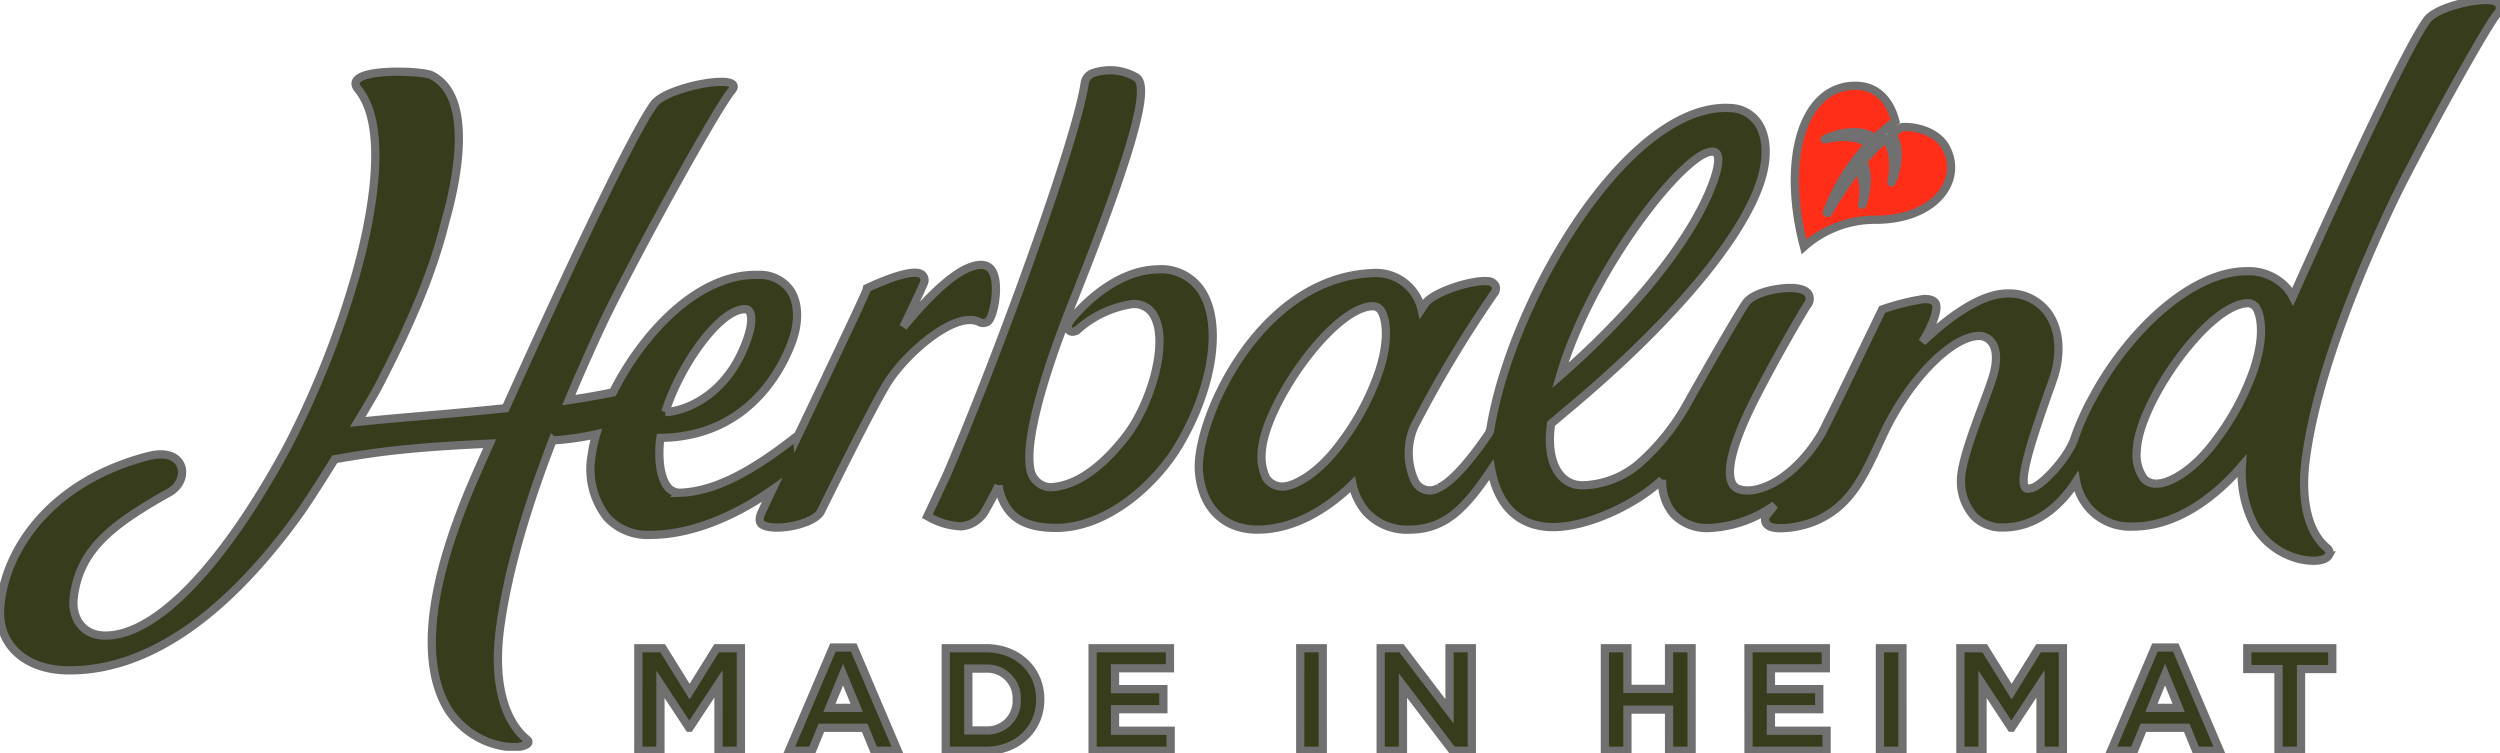 <svg xmlns="http://www.w3.org/2000/svg" xmlns:xlink="http://www.w3.org/1999/xlink" width="302.913" height="91.248" viewBox="0 0 302.913 91.248">
  <defs>
    <clipPath id="clip-path">
      <path id="Pfad_3" data-name="Pfad 3" d="M0-.278H302.913v-90.97H0Z" fill="none" stroke="#707070" stroke-width="1"/>
    </clipPath>
    <clipPath id="clip-path-2">
      <path id="Pfad_5" data-name="Pfad 5" d="M0,0H302.913V-91.248H0Z" fill="none" stroke="#707070" stroke-width="1"/>
    </clipPath>
  </defs>
  <g id="Logo" transform="translate(0 91.248)">
    <g id="Gruppe_3" data-name="Gruppe 3" clip-path="url(#clip-path)">
      <g id="Gruppe_1" data-name="Gruppe 1" transform="translate(235.742 -73.421)">
        <path id="Pfad_1" data-name="Pfad 1" d="M0,0C-1.133-2.049-4.019-2.56-5.275-2.42a12.718,12.718,0,0,0-1.244.8c1.636,2.311-.095,6.16-.037,5.873.633-3.151-.295-4.8-.744-5.269a21.944,21.944,0,0,0-2.715,2.764c1.094,2.267-.144,5.486-.1,5.221a7.132,7.132,0,0,0-.49-4.493,57.824,57.824,0,0,0-3.637,5.483c-.052,0-.174.015-.155-.036A23.892,23.892,0,0,1-9.285-.325c-.366-.4-2.06-1.406-5.356-.622-.287.068,3.515-1.805,5.881-.237a.755.755,0,0,1,.15.174A21.958,21.958,0,0,1-6.089-3.126c-.374-1.494-1.584-4.516-5.239-4.3-6.2.372-8.526,9.3-5.835,19.494A12.97,12.97,0,0,1-8.332,8.8C-1.22,8.725,2.2,3.979,0,0" fill="#ff2e19" stroke="#707070" stroke-width="1"/>
      </g>
      <g id="Gruppe_2" data-name="Gruppe 2" transform="translate(302.863 -90.595)">
        <path id="Pfad_2" data-name="Pfad 2" d="M0,0C-.2-.509-.842-.594-1.056-.621-2.982-.863-7.7.262-8.794,1.767-11.729,5.788-21.566,27.508-25.06,35.305a6.184,6.184,0,0,0-.755-1.106,6.214,6.214,0,0,0-4.808-1.989c-6.9,0-14.557,7.583-18.62,15.206a31.211,31.211,0,0,0-2.235,4.953c-.74,2.358-3.825,5.641-5.063,6.064a1.89,1.89,0,0,1-.587.119.383.383,0,0,1-.361-.152c-.825-1.168,1.295-7.17,3.349-12.973,1.085-3.065.879-6.1-.551-8.122a5.812,5.812,0,0,0-4.917-2.4c-3.37,0-7.388,3.1-10.321,5.878.046-.081.081-.163.131-.239.863-1.351,1.915-3.742,1.444-4.48-.256-.4-.824-.526-1.547-.464a27.746,27.746,0,0,0-4.91,1.248s-4.547,9.419-5.431,11.206c-.756,1.532-1.354,2.736-1.9,3.8-3.154,5.384-7.72,7.6-10.076,6.743-1.615-.585-1.664-3.789,2.141-11.217,2.41-4.7,5.5-10.016,6.212-11.094a1.149,1.149,0,0,0,.157-1.242c-.287-.536-1.051-.805-2.273-.805-1.624,0-4.433.568-5.314,1.785-1.132,1.574-6.964,11.912-6.964,11.912a27.33,27.33,0,0,1-6.193,7.74,11.017,11.017,0,0,1-6.654,2.475c-2.415,0-3.933-2.083-3.964-5.436a13.936,13.936,0,0,1,.145-2.035c.583-.482,2.669-2.246,2.669-2.246,12.08-10.161,20.582-20.327,22.741-27.188.9-2.84.762-5.406-.363-7.033a4.21,4.21,0,0,0-3.379-1.78c-.166-.009-.336-.014-.5-.014-12.253,0-26.015,23.482-28.506,38.809a2.081,2.081,0,0,1-.2.625c-2.466,3.612-4.608,5.948-6.086,6.6A2,2,0,0,1-131.4,57.7a8.094,8.094,0,0,1-.12-6.653,146.3,146.3,0,0,1,9.664-16.121.944.944,0,0,0,.185-.974,1.1,1.1,0,0,0-.991-.538c-1.821-.162-6.5,1.265-7.554,2.755-.111.158-.256.377-.414.622a5.678,5.678,0,0,0-6.079-4.346c-14.015.67-21.6,18.654-20.854,24.314.435,4.231,3.081,6.758,7.072,6.758,4.222,0,8.246-2.3,11.507-5.481a7.636,7.636,0,0,0,1.64,3.337,6.712,6.712,0,0,0,5.272,2.144c4.443,0,6.923-2.837,9.9-7.254.823,4.491,3.468,6.951,7.526,6.951,3.989,0,9.827-2.6,13.179-5.745a6.1,6.1,0,0,0,1.4,4.193,5.623,5.623,0,0,0,4.34,1.662,14.8,14.8,0,0,0,7.889-2.78c-.287.363-.551.7-.879,1.109a.927.927,0,0,0-.2,1.031c.216.449.816.666,1.841.666a11.607,11.607,0,0,0,4.47-1c4.01-1.868,5.545-5.2,7.668-9.807l.2-.425c3.068-6.654,8.323-12.069,11.711-12.069a1.914,1.914,0,0,1,1.48.763c.623.816.7,2.179.219,3.943-.2.722-.663,1.974-1.2,3.422-1.2,3.208-2.695,7.2-2.733,9.318a6.377,6.377,0,0,0,1.578,4.4,4.754,4.754,0,0,0,3.531,1.363c4.634,0,7.572-3.585,8.852-5.587a6.63,6.63,0,0,0,6.861,5.48c5,0,9.7-3.247,13.21-7.339a13.813,13.813,0,0,0,1.635,7.412,8.792,8.792,0,0,0,4.269,3.519,7.954,7.954,0,0,0,2.751.551c.944,0,1.637-.244,1.868-.645a.688.688,0,0,0-.2-.9c-2.3-1.882-3.235-5.825-2.571-10.82,1.046-7.893,4.479-18.1,10.2-30.34C-10.748,19.132-1.861,2.89-.265.994A.951.951,0,0,0,0,0M-135.706,44.167a30.879,30.879,0,0,1-4.591,8.724c-2.906,4.02-5.775,5.289-6.969,5.4a2.344,2.344,0,0,1-2.193-1.046,5.845,5.845,0,0,1-.535-2.969c.186-5.675,8.691-17.827,13.5-17.827h0a1.214,1.214,0,0,1,1.1.8c.05.084,1.184,2.179-.314,6.912m21.888.695c3.814-12.955,15.132-27.13,18.371-27.13a.647.647,0,0,1,.6.239c.178.244.381.941-.242,2.867-2.139,6.561-8.955,15.379-18.228,23.587ZM-29.669,43.8a30.965,30.965,0,0,1-4.59,8.724c-2.9,4.023-5.771,5.291-7.009,5.408-.11.008-.215.015-.318.015a1.95,1.95,0,0,1-1.478-.573,4.867,4.867,0,0,1-.894-3.46c.188-5.676,8.694-17.829,13.5-17.829v-.455l0,.455a1.234,1.234,0,0,1,1.1.814c.014.02,1.2,2.117-.32,6.9m-130.237,9.316c3.984-6.783,5.132-14.293,2.789-18.266a5.837,5.837,0,0,0-5.518-2.864c-5.656.146-10.019,5.538-10.5,6.153-.546.7-.35,1.074-.185,1.235.21.207.6.283,1.1-.125a12.778,12.778,0,0,1,6.39-3.034,2.709,2.709,0,0,1,2.847,1.482c1.738,3.276-.443,10.583-3.4,14.446-3.144,4.1-6.415,6.206-9.322,6.242a2.62,2.62,0,0,1-2.259-1.937c-.674-2.787.608-9.06,4.78-19.747l.242-.605c9.052-22.566,8.931-26.468,7.814-27.346a6.329,6.329,0,0,0-5.195-.579,1.516,1.516,0,0,0-1.087,1.166c-1.063,7.3-10.94,34.115-16.816,47.736l-2.265,4.816.375.207A8.6,8.6,0,0,0-186.4,63.12a3.7,3.7,0,0,0,2.98-2.011c.323-.575,1.045-1.821,1.549-2.938a6.219,6.219,0,0,0,1.406,3.222c1.493,1.724,4,1.9,5.427,1.917,6.281.06,12.241-5.273,15.131-10.2m-23.3-14.784c.753-.377,1.722-5.238.262-6.518-.622-.546-1.616-.466-2.869.125-2.5,1.191-5.5,4.484-7.592,7.031.146-.3,2.386-4.984,2.495-5.338a.879.879,0,0,0-.215-.986c-.935-.823-4.473.6-6.494,1.531l-.2.094-.051.218c-.1.443-4.731,10.153-8.391,17.83l-.01-.149-.672.52c-5.457,4.222-9.722,6.242-13.507,6.363a1.882,1.882,0,0,1-1.621-.847c-1.139-1.6-.93-4.819-.773-5.8,10.5-.119,14.627-8.112,15.916-11.563.911-2.437.843-4.8-.175-6.323a4.521,4.521,0,0,0-3.809-1.861l-.365-.006c-7.239,0-13.814,7.282-17.32,14.242q-2.6.53-5.355.942c1.318-3.152,2.673-6.188,3.985-9,3.122-6.679,13.8-26.175,15.746-28.484,1.921-2.281-7.808-.571-9.395,1.605-3.112,4.265-12.959,25.732-17.98,36.854-6.444.682-12.785,1.122-17.93,1.662,1.2-1.986,2.168-3.634,2.486-4.249,3.59-6.933,6.474-13.343,8.087-19.849.288-1.16,4.525-14.838-1.633-17.906-1.23-.612-11.072-.955-8.873,1.721,3.367,4.089,2.144,13.651-.227,22.219a113.437,113.437,0,0,1-8.224,20.829c-7.509,14-15.81,23.184-22.244,23.123-2.826-.028-4.02-2.291-3.786-4.485.634-5.9,4.636-8.953,11.594-12.867,2.608-1.466,2.018-5.547-2.5-4.4C-296.6,57.6-302.364,65.9-302.844,73.052c-.3,4.5,3.14,7.47,8.2,7.518,10.248.1,19.754-7.5,27.932-18.781.951-1.311,2.676-4,4.414-6.8,2.641-.466,5.409-.892,8.377-1.186,3.855-.381,7.294-.559,10.392-.7-.667,1.489-1.086,2.432-1.086,2.432-2.074,4.729-9.358,20.7-4,29.708a10.073,10.073,0,0,0,4.855,4c3.285,1.244,5.541.364,4.773-.262-2.964-2.425-4.107-7.351-3.288-13.508.954-7.185,3.439-15.175,6.366-22.761a33.7,33.7,0,0,0,5.289-.751,17.622,17.622,0,0,0-.559,2.578,9.526,9.526,0,0,0,1.832,7.473,6.712,6.712,0,0,0,5.272,2.144c4.6,0,9.827-1.966,14.765-5.438-.684,1.44-1.169,2.47-1.308,2.783-.3.668-.212,1.142.011,1.332,1.217,1.036,6.39.129,7.213-1.528.358-.71,6.233-12.694,8.111-15.647,2.245-3.527,8.056-8.622,11.005-7.331a1.02,1.02,0,0,0,1.076,0m-39.053,10.95c1.727-5.54,6.554-12.464,9.627-12.464a.619.619,0,0,1,.56.256c.3.417.385,1.518-.254,3.359-2.485,7.152-7.924,8.8-9.933,8.849" fill="#373d1c" stroke="#707070" stroke-width="1"/>
      </g>
    </g>
    <g id="Gruppe_5" data-name="Gruppe 5" clip-path="url(#clip-path-2)">
      <g id="Gruppe_4" data-name="Gruppe 4" transform="translate(276.073 -10.184)">
        <path id="Pfad_4" data-name="Pfad 4" d="M0,0H-3.781V-2.521h10.3V0H2.733V9.906H0ZM-12.092,4.7-13.743.675-15.394,4.7ZM-14.968-2.61h2.521L-7.121,9.906H-9.979l-1.136-2.787H-16.37l-1.136,2.787h-2.787Zm-23.578.089H-35.6l3.267,5.255,3.265-5.255h2.948V9.906h-2.716V1.793l-3.5,5.308H-32.4l-3.461-5.255v8.06h-2.682Zm-9.747,0h2.734V9.906h-2.734Zm-15.925,0h9.373V-.089H-61.5V2.432h5.858V4.864H-61.5v2.61h6.746V9.906h-9.462Zm-17.4,0h2.734V2.4h5.042V-2.521h2.734V9.906h-2.734V4.918h-5.042V9.906h-2.734Zm-27.164,0h2.52l5.823,7.651V-2.521h2.7V9.906h-2.326l-6.018-7.9v7.9h-2.7Zm-9.748,0h2.733V9.906h-2.733Zm-25.158,0h9.373V-.089h-6.657V2.432h5.858V4.864h-5.858v2.61h6.746V9.906h-9.462ZM-158.745-.053V7.438h2.113a3.541,3.541,0,0,0,3.746-3.71V3.693a3.569,3.569,0,0,0-3.746-3.746Zm-2.734-2.468h4.847c3.906,0,6.6,2.681,6.6,6.178v.036c0,3.5-2.7,6.213-6.6,6.213h-4.847ZM-172.274,4.7-173.925.675-175.576,4.7ZM-175.15-2.61h2.521L-167.3,9.906h-2.859L-171.3,7.119h-5.255l-1.136,2.787h-2.787Zm-23.578.089h2.947l3.267,5.255,3.266-5.255h2.947V9.906h-2.716V1.793l-3.5,5.308h-.071l-3.462-5.255v8.06h-2.681Z" fill="#373d1c" stroke="#707070" stroke-width="1"/>
      </g>
    </g>
  </g>
</svg>

